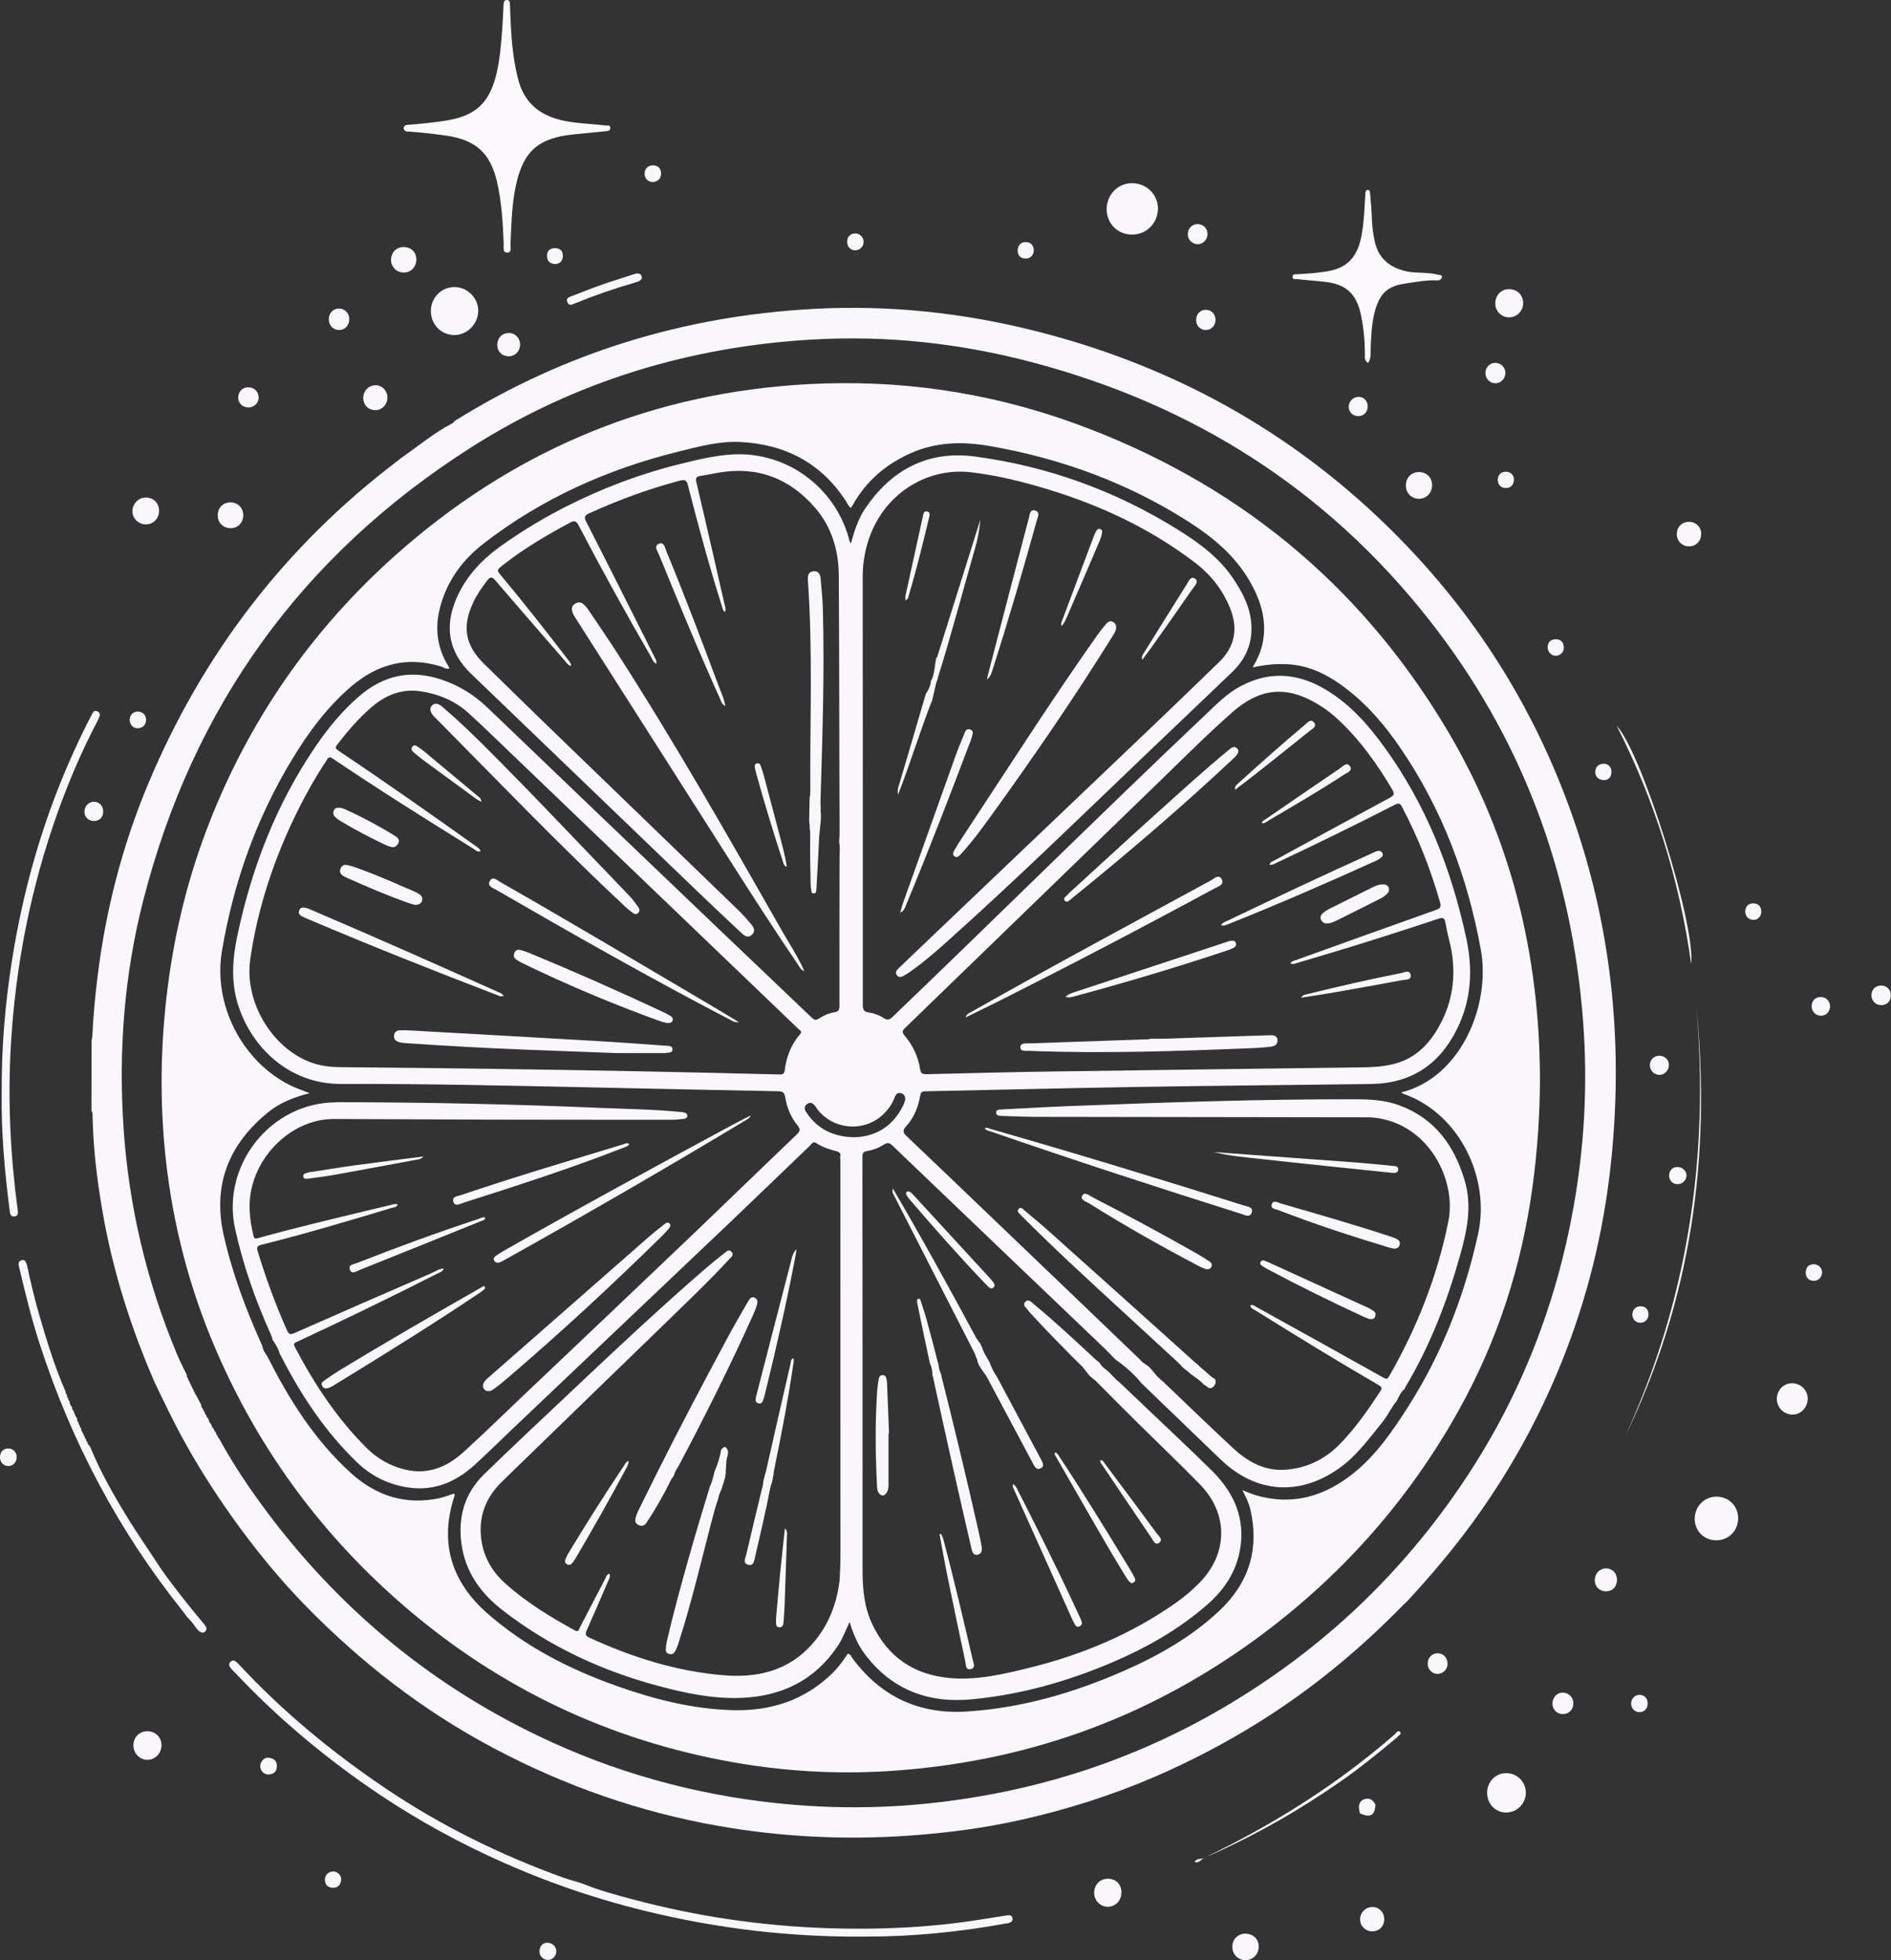 <svg width="137" height="142" viewBox="0 0 137 142" fill="none" xmlns="http://www.w3.org/2000/svg">
<rect x="0" y="0" width="137" height="142" fill="#333333" stroke="none"/>
<g clip-path="url(#clip0_163_420)">
<path d="M6.638 75.389C6.657 75.269 6.685 75.149 6.691 75.028C6.758 73.596 6.89 72.169 7.067 70.745C7.664 65.921 8.861 61.252 10.741 56.769C14.67 47.399 20.634 39.592 28.737 33.436C28.84 33.357 28.942 33.275 29.058 33.182C30.277 32.336 31.418 31.375 32.74 30.683C32.831 30.636 32.891 30.573 32.928 30.503C40.895 25.533 49.599 22.88 58.969 22.375C64.363 22.085 69.688 22.644 74.923 23.955C84.304 26.306 92.601 30.691 99.673 37.319C106.268 43.503 111.072 50.858 114.024 59.411C116.838 67.562 117.623 75.929 116.686 84.477C116.149 89.365 114.98 94.098 113.141 98.662C111.454 102.851 109.277 106.768 106.604 110.412C105.171 112.366 103.603 114.205 101.963 115.985C101.84 116.101 101.713 116.213 101.595 116.335C98.493 119.506 95.098 122.315 91.338 124.678C88.872 126.228 86.302 127.573 83.626 128.729C80.497 130.08 77.255 131.098 73.941 131.841C71.273 132.438 68.554 132.791 65.816 132.98C61.193 133.299 56.603 133.074 52.044 132.273C46.322 131.268 40.906 129.365 35.773 126.646C30.659 123.936 26.141 120.43 22.113 116.299C20.45 114.594 18.921 112.756 17.499 110.836C15.994 108.803 14.617 106.69 13.387 104.48C12.603 103.071 11.91 101.617 11.214 100.164C9.458 96.135 8.139 91.971 7.403 87.632C7.022 85.389 6.748 83.134 6.709 80.855C6.706 80.717 6.721 80.576 6.623 80.459C6.629 78.769 6.634 77.079 6.638 75.389ZM8.947 81.652C9.323 87.353 10.621 92.844 12.829 98.117C13.044 98.63 13.305 99.125 13.545 99.627C13.53 99.73 13.556 99.816 13.643 99.879L13.643 99.892C13.646 99.974 13.667 100.047 13.738 100.097C13.741 100.173 13.762 100.239 13.827 100.284C13.832 100.359 13.845 100.431 13.919 100.47C13.923 100.545 13.936 100.616 14.008 100.658C14.016 100.732 14.022 100.806 14.104 100.841C14.104 100.916 14.112 100.988 14.189 101.03C14.318 101.276 14.446 101.523 14.576 101.769C14.57 101.922 14.649 102.034 14.747 102.137C14.755 102.211 14.767 102.284 14.846 102.321C14.849 102.397 14.867 102.465 14.937 102.508C14.943 102.584 14.962 102.653 15.036 102.694C15.068 102.755 15.1 102.816 15.132 102.877L15.127 102.869C15.149 102.985 15.198 103.084 15.286 103.162C15.329 103.298 15.383 103.427 15.494 103.523C15.499 103.601 15.525 103.667 15.595 103.709L15.591 103.702C15.612 103.736 15.632 103.771 15.652 103.805L15.647 103.805C15.665 103.881 15.681 103.959 15.761 103.999C15.773 104.082 15.801 104.155 15.873 104.207C16.904 106.105 18.11 107.891 19.405 109.613C23.893 115.581 29.351 120.457 35.865 124.123C41.252 127.155 46.992 129.188 53.097 130.196C57.874 130.984 62.67 131.143 67.479 130.622C74.993 129.811 82.05 127.559 88.581 123.736C95.766 119.53 101.666 113.946 106.253 106.997C110.2 101.019 112.745 94.479 114.003 87.431C114.79 83.02 115.03 78.576 114.702 74.116C113.907 63.272 110.279 53.476 103.546 44.913C96.087 35.425 86.401 29.306 74.757 26.238C69.576 24.873 64.301 24.291 58.953 24.592C50.013 25.094 41.663 27.612 34.104 32.428C21.872 40.222 13.953 51.209 10.368 65.27C8.998 70.642 8.582 76.122 8.947 81.653L8.947 81.652Z" fill="#F9F7FB"/>
<path d="M0.122 79.276C0.084 81.977 0.333 84.83 0.698 87.677C0.726 87.892 0.748 88.156 1.044 88.122C1.338 88.089 1.309 87.841 1.278 87.616C0.753 83.71 0.56 79.791 0.78 75.853C1.107 69.973 2.233 64.255 4.229 58.713C5.028 56.496 5.96 54.334 7.055 52.245C7.111 52.137 7.156 52.021 7.203 51.907C7.275 51.731 7.206 51.602 7.047 51.528C6.893 51.455 6.775 51.53 6.702 51.666C6.557 51.937 6.417 52.212 6.279 52.486C3.566 57.894 1.808 63.603 0.868 69.574C0.371 72.733 0.095 75.906 0.123 79.276L0.122 79.276Z" fill="#F9F7FB"/>
<path d="M14.369 118.123C14.536 118.244 14.713 118.376 14.89 118.156C15.04 117.968 14.912 117.807 14.792 117.664C13.675 116.331 12.59 114.973 11.592 113.548C11.54 113.473 11.494 113.393 11.445 113.315C10.707 112.191 9.94 111.086 9.236 109.942C8.229 108.303 7.279 106.63 6.546 104.844C6.519 104.776 6.462 104.719 6.419 104.658C6.335 104.609 6.326 104.53 6.33 104.445L6.333 104.456C6.237 104.421 6.24 104.338 6.236 104.259L6.242 104.27C6.154 104.233 6.152 104.153 6.148 104.074L6.152 104.081C6.073 104.04 6.059 103.968 6.056 103.888L6.06 103.896C5.95 103.758 5.877 103.603 5.857 103.426L5.867 103.444C5.779 103.401 5.781 103.319 5.775 103.239L5.781 103.249C5.697 103.209 5.689 103.132 5.688 103.052L5.692 103.061C5.61 102.975 5.562 102.877 5.593 102.755C5.449 102.598 5.399 102.393 5.319 102.203C5.237 102.136 5.214 102.045 5.222 101.943L5.224 101.949C5.103 101.817 5.042 101.659 5.028 101.481C5.028 101.481 5.037 101.492 5.036 101.492C4.941 101.455 4.949 101.37 4.941 101.293L4.947 101.304C4.852 101.23 4.842 101.125 4.845 101.016L4.849 101.032C4.746 100.984 4.761 100.886 4.747 100.801C3.992 99.083 3.439 97.295 2.914 95.498C2.552 94.257 2.24 93.004 1.976 91.739C1.949 91.606 1.901 91.468 1.823 91.36C1.741 91.248 1.594 91.264 1.485 91.328C1.299 91.436 1.343 91.614 1.383 91.782C1.823 93.654 2.278 95.521 2.872 97.352C5.17 104.441 8.596 110.924 13.263 116.744C13.33 116.827 13.385 116.919 13.445 117.006C13.47 117.013 13.482 117.03 13.482 117.056C13.745 117.331 14.007 117.608 14.207 117.933C14.207 117.933 14.231 117.958 14.23 117.958C14.249 117.981 14.268 118.004 14.287 118.026C14.309 118.032 14.32 118.046 14.319 118.069L14.36 118.08L14.37 118.12L14.369 118.123Z" fill="#F9F7FB"/>
<path d="M80.175 15.154C80.178 16.201 80.976 16.998 82.017 16.996C83.062 16.994 83.883 16.169 83.891 15.113C83.897 14.081 83.051 13.261 81.989 13.27C80.978 13.28 80.173 14.116 80.176 15.153L80.175 15.154Z" fill="#F9F7FB"/>
<path d="M31.215 22.561C31.224 23.517 31.972 24.269 32.914 24.272C33.861 24.275 34.668 23.438 34.648 22.475C34.629 21.556 33.833 20.787 32.907 20.794C31.96 20.802 31.204 21.59 31.214 22.561L31.215 22.561Z" fill="#F9F7FB"/>
<path d="M117.739 104.057C122.504 94.223 123.974 83.838 122.908 73.027C123.836 83.815 122.27 94.184 117.739 104.057Z" fill="#F9F7FB"/>
<path d="M122.779 110.011C122.772 110.887 123.433 111.567 124.306 111.583C125.214 111.599 125.922 110.906 125.926 109.998C125.929 109.103 125.254 108.426 124.353 108.42C123.489 108.415 122.787 109.126 122.779 110.011Z" fill="#F9F7FB"/>
<path d="M109.113 131.3C109.906 131.306 110.547 130.662 110.544 129.862C110.541 129.08 109.923 128.461 109.134 128.45C108.364 128.439 107.738 129.076 107.74 129.868C107.742 130.681 108.331 131.296 109.113 131.301L109.113 131.3Z" fill="#F9F7FB"/>
<path d="M117.117 52.562C119.903 58.012 121.678 63.777 122.523 69.834C122.853 67.045 118.973 54.548 117.117 52.562Z" fill="#F9F7FB"/>
<path d="M130.965 101.318C130.965 100.715 130.465 100.215 129.85 100.203C129.225 100.191 128.723 100.708 128.73 101.356C128.738 101.97 129.233 102.468 129.845 102.478C130.462 102.489 130.963 101.968 130.964 101.318L130.965 101.318Z" fill="#F9F7FB"/>
<path d="M46.003 19.838C45.622 19.961 45.127 20.13 44.627 20.283C43.553 20.614 42.508 21.024 41.465 21.436C41.268 21.513 40.961 21.574 41.107 21.902C41.232 22.184 41.459 22.058 41.661 21.975C43.086 21.393 44.537 20.889 46.017 20.467C46.12 20.438 46.226 20.404 46.318 20.354C46.449 20.282 46.537 20.169 46.485 20.011C46.428 19.842 46.303 19.772 46.002 19.838L46.003 19.838Z" fill="#F9F7FB"/>
<path d="M9.665 126.446C9.669 127.019 10.116 127.479 10.674 127.486C11.243 127.494 11.701 127.016 11.7 126.415C11.7 125.849 11.247 125.412 10.665 125.415C10.089 125.418 9.659 125.861 9.665 126.446Z" fill="#F9F7FB"/>
<path d="M108.331 22.042C108.357 22.59 108.822 23.011 109.377 22.989C109.935 22.967 110.376 22.475 110.35 21.908C110.324 21.328 109.869 20.926 109.272 20.951C108.706 20.975 108.302 21.443 108.331 22.042Z" fill="#F9F7FB"/>
<path d="M11.524 36.986C11.517 36.435 11.107 36.036 10.555 36.042C10.014 36.048 9.58 36.51 9.595 37.065C9.61 37.585 10.067 38.005 10.602 37.987C11.136 37.969 11.532 37.541 11.524 36.986Z" fill="#F9F7FB"/>
<path d="M90.239 140.08C89.682 140.076 89.279 140.483 89.282 141.044C89.286 141.594 89.706 142.006 90.257 142C90.768 141.995 91.18 141.575 91.194 141.044C91.209 140.494 90.802 140.084 90.238 140.08L90.239 140.08Z" fill="#F9F7FB"/>
<path d="M101.853 35.178C101.858 35.733 102.266 36.138 102.814 36.134C103.348 36.129 103.751 35.706 103.753 35.148C103.755 34.594 103.346 34.191 102.789 34.198C102.243 34.205 101.848 34.618 101.853 35.178Z" fill="#F9F7FB"/>
<path d="M15.772 37.343C15.774 37.871 16.179 38.266 16.714 38.264C17.242 38.261 17.631 37.854 17.624 37.314C17.616 36.776 17.224 36.394 16.683 36.395C16.157 36.396 15.77 36.8 15.773 37.342L15.772 37.343Z" fill="#F9F7FB"/>
<path d="M28.329 18.805C28.319 19.328 28.726 19.742 29.25 19.745C29.769 19.747 30.159 19.341 30.164 18.798C30.169 18.283 29.798 17.91 29.27 17.897C28.737 17.884 28.34 18.268 28.329 18.806L28.329 18.805Z" fill="#F9F7FB"/>
<path d="M99.446 139.91C99.942 139.9 100.29 139.531 100.287 139.016C100.285 138.527 99.897 138.14 99.416 138.146C98.919 138.153 98.521 138.573 98.538 139.073C98.555 139.557 98.949 139.92 99.446 139.91Z" fill="#F9F7FB"/>
<path d="M121.482 38.687C121.482 39.203 121.869 39.584 122.388 39.579C122.876 39.573 123.239 39.197 123.248 38.688C123.257 38.178 122.866 37.796 122.343 37.803C121.844 37.81 121.484 38.18 121.483 38.687L121.482 38.687Z" fill="#F9F7FB"/>
<path d="M36.028 24.988C36.029 25.478 36.379 25.817 36.877 25.81C37.324 25.803 37.675 25.439 37.68 24.975C37.684 24.485 37.323 24.115 36.849 24.125C36.363 24.135 36.027 24.488 36.028 24.987L36.028 24.988Z" fill="#F9F7FB"/>
<path d="M113.987 123.378C113.978 122.946 113.645 122.617 113.22 122.618C112.783 122.618 112.458 122.979 112.475 123.445C112.489 123.877 112.825 124.186 113.263 124.171C113.692 124.156 113.997 123.822 113.987 123.379L113.987 123.378Z" fill="#F9F7FB"/>
<path d="M23.82 23.145C23.823 23.581 24.15 23.912 24.577 23.907C25 23.903 25.305 23.568 25.303 23.114C25.3 22.674 24.972 22.345 24.545 22.354C24.121 22.363 23.816 22.695 23.819 23.146L23.82 23.145Z" fill="#F9F7FB"/>
<path d="M107.616 27.032C107.616 27.436 107.949 27.769 108.348 27.765C108.747 27.76 109.063 27.427 109.062 27.013C109.06 26.608 108.735 26.286 108.327 26.286C107.926 26.286 107.615 26.612 107.615 27.032L107.616 27.032Z" fill="#F9F7FB"/>
<path d="M86.053 16.969C86.051 17.366 86.392 17.701 86.791 17.693C87.156 17.687 87.477 17.353 87.484 16.969C87.493 16.56 87.176 16.235 86.769 16.233C86.366 16.231 86.054 16.552 86.052 16.969L86.053 16.969Z" fill="#F9F7FB"/>
<path d="M86.657 23.171C86.648 23.585 86.961 23.913 87.362 23.909C87.75 23.905 88.046 23.605 88.061 23.204C88.076 22.773 87.791 22.458 87.377 22.446C86.97 22.434 86.665 22.74 86.657 23.171Z" fill="#F9F7FB"/>
<path d="M136.3 71.394C135.892 71.386 135.6 71.663 135.583 72.076C135.565 72.488 135.883 72.817 136.299 72.817C136.69 72.817 136.966 72.549 136.983 72.154C137.003 71.714 136.724 71.403 136.3 71.394Z" fill="#F9F7FB"/>
<path d="M98.409 28.751C98.002 28.765 97.688 29.111 97.715 29.518C97.739 29.89 98.046 30.158 98.433 30.146C98.828 30.134 99.103 29.826 99.089 29.413C99.076 29.026 98.781 28.738 98.409 28.751Z" fill="#F9F7FB"/>
<path d="M6.785 59.474C7.2 59.483 7.474 59.212 7.476 58.788C7.477 58.391 7.219 58.102 6.844 58.082C6.443 58.062 6.118 58.385 6.118 58.803C6.118 59.181 6.401 59.465 6.785 59.474Z" fill="#F9F7FB"/>
<path d="M120.201 76.48C119.8 76.489 119.517 76.791 119.531 77.194C119.545 77.582 119.868 77.881 120.257 77.867C120.623 77.853 120.929 77.499 120.908 77.112C120.889 76.743 120.585 76.47 120.201 76.479L120.201 76.48Z" fill="#F9F7FB"/>
<path d="M131.253 72.895C131.251 73.274 131.543 73.575 131.917 73.582C132.294 73.588 132.582 73.295 132.583 72.903C132.583 72.515 132.303 72.231 131.917 72.23C131.515 72.228 131.255 72.489 131.253 72.895Z" fill="#F9F7FB"/>
<path d="M121.55 85.784C121.904 85.779 122.199 85.476 122.184 85.132C122.169 84.789 121.866 84.53 121.493 84.543C121.15 84.555 120.916 84.82 120.926 85.187C120.935 85.534 121.202 85.789 121.55 85.784Z" fill="#F9F7FB"/>
<path d="M-0 105.57C0.004 105.931 0.252 106.195 0.596 106.202C0.948 106.21 1.221 105.914 1.209 105.537C1.197 105.183 0.93 104.924 0.582 104.931C0.232 104.936 -0.006 105.197 -0.001 105.571L-0 105.57Z" fill="#F9F7FB"/>
<path d="M118.78 122.777C118.426 122.78 118.16 123.071 118.173 123.441C118.186 123.784 118.464 124.045 118.803 124.032C119.143 124.019 119.379 123.754 119.375 123.39C119.371 123.034 119.12 122.775 118.779 122.777L118.78 122.777Z" fill="#F9F7FB"/>
<path d="M61.948 18.134C62.284 18.143 62.568 17.866 62.569 17.528C62.57 17.193 62.286 16.893 61.958 16.91C61.6 16.929 61.393 17.124 61.376 17.492C61.359 17.854 61.602 18.124 61.947 18.134L61.948 18.134Z" fill="#F9F7FB"/>
<path d="M99.648 130.73C99.466 130.375 99.198 130.196 98.799 130.356C98.46 130.491 98.373 130.851 98.53 131.363C99.276 131.705 99.621 131.51 99.648 130.729L99.648 130.73Z" fill="#F9F7FB"/>
<path d="M9.397 52.148C9.396 52.501 9.667 52.783 10.01 52.756C10.373 52.728 10.562 52.503 10.584 52.15C10.605 51.814 10.314 51.538 9.966 51.546C9.634 51.553 9.398 51.803 9.397 52.148Z" fill="#F9F7FB"/>
<path d="M126.439 66.02C126.45 66.385 126.643 66.598 126.999 66.637C127.334 66.674 127.61 66.383 127.601 66.027C127.593 65.653 127.384 65.451 127.025 65.444C126.656 65.438 126.465 65.655 126.439 66.02Z" fill="#F9F7FB"/>
<path d="M46.699 12.605C46.711 12.955 46.986 13.206 47.334 13.185C47.674 13.165 47.922 12.883 47.895 12.528C47.868 12.159 47.644 11.983 47.285 11.979C46.935 11.976 46.687 12.249 46.699 12.605Z" fill="#F9F7FB"/>
<path d="M116.266 56.515C116.555 56.486 116.74 56.278 116.749 55.921C116.758 55.559 116.495 55.301 116.141 55.328C115.781 55.356 115.587 55.569 115.575 55.926C115.564 56.276 115.836 56.528 116.266 56.515Z" fill="#F9F7FB"/>
<path d="M130.82 92.177C130.829 92.555 131.017 92.761 131.384 92.785C131.723 92.806 131.999 92.53 132.005 92.181C132.01 91.846 131.727 91.571 131.377 91.584C130.994 91.598 130.843 91.835 130.82 92.177L130.82 92.177Z" fill="#F9F7FB"/>
<path d="M112.733 46.307C112.371 46.315 112.15 46.477 112.128 46.852C112.107 47.201 112.359 47.49 112.692 47.506C113.019 47.523 113.316 47.238 113.297 46.896C113.278 46.55 113.109 46.322 112.733 46.307Z" fill="#F9F7FB"/>
<path d="M108.508 34.758C108.529 35.149 108.753 35.35 109.098 35.352C109.457 35.356 109.662 35.124 109.684 34.767C109.707 34.422 109.423 34.156 109.07 34.172C108.692 34.191 108.536 34.424 108.507 34.757L108.508 34.758Z" fill="#F9F7FB"/>
<path d="M73.731 18.266C73.785 18.564 73.997 18.745 74.357 18.729C74.693 18.714 74.935 18.411 74.89 18.058C74.843 17.696 74.618 17.521 74.258 17.539C73.913 17.555 73.689 17.846 73.731 18.266Z" fill="#F9F7FB"/>
<path d="M118.26 95.253C118.29 95.587 118.474 95.801 118.834 95.823C119.164 95.843 119.444 95.555 119.431 95.208C119.417 94.853 119.234 94.64 118.862 94.63C118.511 94.62 118.258 94.878 118.26 95.253Z" fill="#F9F7FB"/>
<path d="M23.536 136.161C23.549 136.53 23.737 136.739 24.102 136.755C24.475 136.773 24.671 136.547 24.716 136.203C24.758 135.877 24.452 135.55 24.126 135.574C23.779 135.601 23.568 135.799 23.536 136.161Z" fill="#F9F7FB"/>
<path d="M40.226 19.128C40.575 19.106 40.773 18.906 40.779 18.543C40.786 18.165 40.572 17.979 40.204 17.979C39.833 17.979 39.627 18.171 39.631 18.547C39.636 18.916 39.84 19.107 40.227 19.128L40.226 19.128Z" fill="#F9F7FB"/>
<path d="M62.796 140.291C66.181 140.293 69.533 139.948 72.862 139.346C72.922 139.335 72.987 139.339 73.045 139.322C73.232 139.264 73.408 139.178 73.352 138.94C73.3 138.721 73.119 138.729 72.942 138.756C72.243 138.866 71.543 138.978 70.843 139.087C67.236 139.649 63.605 139.805 59.962 139.682C55.159 139.52 50.432 138.825 45.79 137.58C44.641 137.272 43.492 136.969 42.379 136.523C41.868 136.318 41.3 136.2 40.771 136.008C36.252 134.37 31.964 132.268 27.972 129.581C24.095 126.971 20.507 124.015 17.319 120.585C17.277 120.54 17.236 120.494 17.19 120.453C17.047 120.327 16.898 120.202 16.709 120.375C16.5 120.566 16.625 120.737 16.76 120.895C16.86 121.013 16.974 121.117 17.08 121.229C19.967 124.289 23.159 126.993 26.609 129.395C29.325 131.286 32.184 132.928 35.177 134.339C38.894 136.091 42.749 137.457 46.741 138.432C51.924 139.699 57.181 140.332 62.517 140.292C62.61 140.292 62.703 140.292 62.795 140.292L62.796 140.291Z" fill="#F9F7FB"/>
<path d="M87.161 134.627C89.067 133.8 90.921 132.869 92.726 131.839C94.17 131.014 95.57 130.119 96.942 129.177C98.396 128.181 99.76 127.07 101.114 125.944C101.149 125.914 101.191 125.888 101.216 125.851C101.303 125.724 101.583 125.634 101.433 125.465C101.28 125.292 101.152 125.546 101.044 125.641C97.122 129.061 92.781 131.843 88.128 134.15C87.808 134.308 87.492 134.471 87.174 134.632L87.162 134.625L87.161 134.627Z" fill="#F9F7FB"/>
<path d="M79.269 137.115C79.265 137.666 79.701 138.121 80.242 138.132C80.801 138.142 81.24 137.69 81.246 137.098C81.252 136.516 80.858 136.11 80.281 136.1C79.708 136.09 79.272 136.527 79.269 137.115Z" fill="#F9F7FB"/>
<path d="M39.704 141.984C40.032 141.982 40.306 141.693 40.303 141.352C40.299 141.002 40.015 140.738 39.639 140.736C39.318 140.733 39.078 141.009 39.084 141.376C39.09 141.714 39.368 141.987 39.704 141.984Z" fill="#F9F7FB"/>
<path d="M18.854 127.957C18.862 128.3 19.14 128.574 19.483 128.544C19.844 128.512 20.06 128.337 20.058 127.931C20.055 127.51 19.788 127.373 19.451 127.333C19.136 127.296 18.847 127.622 18.854 127.957Z" fill="#F9F7FB"/>
<path d="M87.173 134.634C86.979 134.731 86.853 135.009 86.535 134.87C86.709 134.639 86.952 134.677 87.16 134.626C87.161 134.626 87.173 134.634 87.173 134.634Z" fill="#F9F7FB"/>
<path d="M24.362 79.847C30.748 79.847 37.133 79.989 43.514 80.259C45.44 80.341 47.369 80.36 49.289 80.555C49.365 80.562 49.444 80.56 49.518 80.58C49.654 80.615 49.8 80.66 49.794 80.837C49.788 80.988 49.663 81.04 49.537 81.053C49.246 81.081 48.954 81.118 48.663 81.118C44.282 81.118 39.901 81.118 35.52 81.108C31.741 81.099 27.961 81.07 24.183 81.062C21.528 81.055 19 83.141 18.275 85.889C17.95 87.121 18.069 88.33 18.373 89.542C18.431 89.775 18.546 89.732 18.712 89.686C21.264 88.975 23.843 88.367 26.417 87.743C27.06 87.586 27.706 87.437 28.35 87.282C28.499 87.246 28.644 87.188 28.807 87.25C28.753 87.466 28.551 87.455 28.404 87.498C25.265 88.439 22.124 89.381 18.943 90.174C18.599 90.26 18.589 90.383 18.677 90.669C19.271 92.613 19.962 94.52 20.796 96.376C20.931 96.677 21.044 96.697 21.335 96.568C24.631 95.114 27.932 93.673 31.237 92.24C31.522 92.115 31.788 91.92 32.141 91.888C32.07 92.137 31.869 92.167 31.715 92.246C28.368 93.953 24.985 95.585 21.581 97.175C21.406 97.257 21.205 97.281 21.363 97.582C22.762 100.242 24.395 102.732 26.533 104.867C27.337 105.67 28.286 106.216 29.395 106.471C31.038 106.847 32.411 106.258 33.591 105.182C35.153 103.759 36.664 102.282 38.196 100.827C42.021 97.195 45.852 93.568 49.667 89.925C52.356 87.358 55.021 84.767 57.709 82.2C57.978 81.943 58 81.79 57.761 81.501C57.284 80.92 57.012 80.228 56.886 79.489C56.835 79.182 56.738 79.06 56.395 79.053C51.784 78.969 47.174 78.864 42.565 78.767C36.614 78.642 30.662 78.502 24.711 78.524C20.91 78.538 18.221 75.837 17.26 72.835C16.724 71.159 16.836 69.495 17.189 67.815C18.231 62.853 20.032 58.205 22.91 54.005C23.801 52.704 24.803 51.49 26 50.456C27.77 48.925 29.742 48.469 32.015 49.242C33.29 49.676 34.362 50.344 35.323 51.267C40.853 56.575 46.395 61.872 51.935 67.168C54.216 69.348 56.508 71.516 58.786 73.7C58.971 73.878 59.096 73.939 59.328 73.787C59.677 73.559 60.062 73.393 60.478 73.325C60.742 73.282 60.816 73.151 60.816 72.885C60.81 69.307 60.815 65.728 60.824 62.149C60.824 62.127 60.824 62.106 60.823 62.087C60.835 61.958 60.834 61.829 60.827 61.701C60.834 61.67 60.839 61.637 60.841 61.602C60.85 61.381 60.821 61.163 60.795 60.944C60.801 60.796 60.822 60.65 60.825 60.5C60.825 60.462 60.822 60.427 60.816 60.394C60.826 60.33 60.826 60.26 60.826 60.185C60.819 58.766 60.816 57.347 60.812 55.928C60.799 51.177 60.8 46.426 60.769 41.675C60.757 39.868 60.254 38.183 59.066 36.801C57.247 34.682 54.933 33.766 52.134 34.228C51.679 34.303 51.227 34.405 50.77 34.473C50.472 34.517 50.368 34.59 50.451 34.942C51.154 37.905 51.83 40.874 52.506 43.843C52.539 43.984 52.611 44.133 52.534 44.324C52.364 44.253 52.358 44.098 52.317 43.968C51.399 41.065 50.596 38.128 49.847 35.177C49.746 34.78 49.625 34.719 49.238 34.822C46.985 35.423 44.805 36.218 42.686 37.187C42.386 37.324 42.282 37.426 42.465 37.782C44.136 41.055 45.782 44.34 47.434 47.624C47.5 47.754 47.592 47.884 47.545 48.08C47.318 47.977 47.271 47.768 47.177 47.606C45.359 44.461 43.604 41.28 41.919 38.061C41.738 37.714 41.601 37.698 41.268 37.877C39.583 38.784 37.938 39.75 36.433 40.938C35.963 41.309 35.982 41.31 36.357 41.76C38.025 43.761 39.633 45.81 41.218 47.877C41.289 47.969 41.377 48.064 41.368 48.245C41.143 48.189 41.045 48.009 40.927 47.872C39.248 45.94 37.567 44.01 35.903 42.064C35.66 41.779 35.519 41.759 35.292 42.057C34.908 42.56 34.549 43.077 34.279 43.653C33.468 45.38 33.695 46.738 35.046 48.066C36.785 49.774 38.529 51.476 40.281 53.17C44.682 57.427 49.09 61.676 53.49 65.934C53.822 66.255 54.129 66.602 54.425 66.957C54.622 67.192 54.753 67.471 54.459 67.731C54.173 67.983 53.926 67.782 53.727 67.598C52.668 66.612 51.615 65.619 50.572 64.617C45.088 59.349 39.605 54.081 34.127 48.808C32.52 47.261 32.175 45.428 33.062 43.366C33.767 41.725 34.949 40.498 36.385 39.484C37.859 38.444 39.401 37.513 41.01 36.697C43.637 35.366 46.374 34.329 49.235 33.622C50.517 33.305 51.806 32.987 53.122 32.919C56.968 32.72 60.435 35.248 61.485 38.949C61.522 39.08 61.525 39.223 61.648 39.356C61.894 38.47 62.167 37.606 62.671 36.856C64.584 34.006 67.247 32.611 70.679 33.076C75.927 33.786 80.818 35.557 85.32 38.361C86.885 39.335 88.366 40.414 89.395 41.991C89.933 42.815 90.41 43.665 90.587 44.657C90.869 46.244 90.415 47.583 89.266 48.688C87.231 50.642 85.181 52.583 83.14 54.534C78.347 59.118 73.598 63.747 68.656 68.173C67.817 68.924 66.967 69.661 66.05 70.317C65.887 70.433 65.722 70.548 65.549 70.647C65.375 70.747 65.173 70.863 65.002 70.677C64.801 70.458 64.97 70.269 65.126 70.12C66.439 68.861 67.759 67.608 69.078 66.352C73.901 61.756 78.727 57.161 83.548 52.562C85.144 51.039 86.728 49.506 88.314 47.972C89.462 46.861 89.713 45.551 89.127 44.081C88.589 42.732 87.714 41.624 86.565 40.749C83.125 38.129 79.256 36.386 75.115 35.212C73.542 34.765 71.951 34.394 70.326 34.211C67.008 33.837 63.923 35.916 62.899 39.197C62.636 40.039 62.5 40.905 62.501 41.791C62.507 52.142 62.516 62.493 62.51 72.844C62.51 73.189 62.638 73.294 62.935 73.342C63.317 73.404 63.687 73.533 64.009 73.744C64.278 73.921 64.432 73.891 64.667 73.665C72.251 66.397 79.705 58.996 87.335 51.776C88.127 51.027 88.884 50.239 89.872 49.713C91.886 48.641 93.86 48.731 95.818 49.827C97.678 50.867 99.058 52.419 100.288 54.114C103.31 58.28 105.148 62.95 106.228 67.962C106.72 70.249 106.602 72.422 105.566 74.529C104.292 77.121 102.23 78.49 99.323 78.528C93.694 78.602 88.065 78.648 82.437 78.74C77.302 78.824 72.168 78.954 67.033 79.056C66.779 79.061 66.707 79.139 66.664 79.389C66.524 80.207 66.211 80.972 65.653 81.586C65.344 81.927 65.442 82.076 65.718 82.338C67.822 84.332 69.913 86.342 72.007 88.347C75.542 91.731 79.079 95.114 82.606 98.505C82.76 98.71 82.958 98.797 83.164 98.956C83.421 99.155 83.611 99.467 83.837 99.702C84.006 99.879 84.186 100.033 84.372 100.177C84.373 100.237 84.46 100.274 84.505 100.318C86.111 101.852 87.705 103.398 89.334 104.907C90.378 105.875 91.592 106.562 93.065 106.474C94.609 106.38 95.955 105.748 97.046 104.637C98.184 103.476 99.109 102.147 99.997 100.792C100.127 100.592 100.146 100.492 99.891 100.344C96.88 98.598 93.916 96.774 90.962 94.933C90.817 94.843 90.617 94.794 90.582 94.576C90.761 94.485 90.889 94.606 91.016 94.676C94.085 96.376 97.152 98.079 100.214 99.791C100.413 99.902 100.506 99.936 100.639 99.703C102.663 96.178 104.139 92.435 104.937 88.454C105.519 85.552 103.581 81.433 99.582 80.966C99.399 80.944 99.213 80.942 99.029 80.942C91.038 80.93 83.048 80.922 75.057 80.907C74.24 80.906 73.423 80.868 72.606 80.839C72.428 80.832 72.175 80.84 72.168 80.611C72.161 80.371 72.415 80.379 72.595 80.37C74.243 80.285 75.891 80.189 77.539 80.125C84.46 79.858 91.381 79.615 98.308 79.635C99.346 79.637 100.371 79.707 101.356 80.066C103.937 81.008 105.353 82.966 106.112 85.508C106.664 87.355 106.287 89.129 105.789 90.913C104.858 94.247 103.622 97.453 101.848 100.436C101.808 100.503 101.773 100.566 101.759 100.635C101.739 100.648 101.72 100.661 101.702 100.676C101.491 100.845 101.385 101.117 101.257 101.345C101.235 101.383 101.222 101.423 101.212 101.463C100.806 101.925 100.562 102.515 100.175 102.993C99.204 104.191 98.305 105.45 97.029 106.359C94.16 108.402 90.993 108.179 88.453 105.746C86.526 103.9 84.609 102.045 82.688 100.194C82.673 100.179 82.658 100.164 82.643 100.148C82.326 99.734 81.918 99.36 81.522 99.024C81.29 98.826 81.024 98.643 80.771 98.453C80.523 98.188 80.282 97.929 80.027 97.685C74.9 92.782 69.766 87.885 64.644 82.977C64.432 82.773 64.287 82.763 64.054 82.909C63.673 83.147 63.254 83.315 62.81 83.385C62.532 83.43 62.48 83.56 62.481 83.817C62.49 93.797 62.49 103.778 62.491 113.759C62.491 115.078 62.604 116.38 63.164 117.597C64.282 120.027 66.209 121.338 68.849 121.564C70.796 121.73 72.687 121.285 74.558 120.823C78.372 119.882 81.954 118.393 85.181 116.117C85.8 115.681 86.379 115.197 86.908 114.654C88.984 112.523 89.006 109.642 86.92 107.517C85.451 106.02 83.934 104.57 82.442 103.095C81.412 102.075 80.388 101.048 79.368 100.019C79.313 99.962 79.255 99.919 79.195 99.885C79.166 99.852 79.132 99.822 79.091 99.794C78.925 99.686 78.786 99.478 78.668 99.32C78.507 99.106 78.369 98.94 78.171 98.773C78.095 98.665 77.985 98.588 77.897 98.499C76.824 97.413 75.745 96.332 74.721 95.199C74.639 95.107 74.547 95.021 74.48 94.918C74.355 94.73 74.034 94.546 74.295 94.302C74.534 94.078 74.746 94.348 74.925 94.497C76.445 95.758 77.89 97.103 79.335 98.448C79.424 98.531 79.513 98.605 79.602 98.67C79.629 98.698 79.658 98.725 79.687 98.752C79.697 98.774 79.708 98.795 79.721 98.817C79.841 99.006 79.987 99.109 80.159 99.244C80.334 99.381 80.481 99.54 80.632 99.702C80.8 99.883 80.978 100.049 81.168 100.201C81.856 100.856 82.492 101.459 83.126 102.065C84.688 103.555 86.271 105.025 87.804 106.545C89.23 107.957 90.097 109.637 89.91 111.714C89.742 113.578 88.838 115.053 87.443 116.264C84.99 118.395 82.154 119.855 79.145 121.005C76.328 122.081 73.416 122.816 70.412 123.102C67.263 123.402 64.609 122.422 62.659 119.833C62.144 119.15 61.813 118.37 61.559 117.498C61.261 118.104 61.055 118.697 60.707 119.22C59.033 121.73 56.629 122.89 53.674 123C51.621 123.076 49.63 122.652 47.663 122.125C43.575 121.028 39.803 119.272 36.441 116.673C34.831 115.428 33.708 113.889 33.43 111.824C33.17 109.886 33.668 108.168 35.074 106.798C37.138 104.783 39.251 102.82 41.346 100.838C44.551 97.807 47.769 94.791 51.105 91.903C51.559 91.509 52.029 91.133 52.503 90.764C52.634 90.662 52.791 90.479 52.984 90.672C53.2 90.89 52.995 91.043 52.87 91.18C51.721 92.429 50.507 93.614 49.289 94.796C44.985 98.977 40.671 103.146 36.371 107.33C35.265 108.406 34.7 109.723 34.842 111.287C34.965 112.655 35.584 113.785 36.595 114.697C38.115 116.068 39.851 117.121 41.635 118.105C41.92 118.262 41.932 118.049 42.011 117.899C42.621 116.724 43.227 115.548 43.842 114.375C43.915 114.235 43.947 114.045 44.157 114.004C44.244 114.222 44.119 114.395 44.043 114.571C43.539 115.746 43.037 116.921 42.514 118.086C42.389 118.365 42.391 118.494 42.702 118.638C45.787 120.057 48.99 121.068 52.383 121.356C54.856 121.568 57.118 121.053 58.846 119.095C60.015 117.77 60.627 116.2 60.831 114.458C60.851 113.921 60.888 113.382 60.888 112.844C60.888 103.245 60.885 93.647 60.882 84.047C60.882 83.971 60.869 83.894 60.862 83.819C60.961 83.552 60.8 83.448 60.586 83.394C60.076 83.264 59.58 83.102 59.139 82.809C58.902 82.651 58.805 82.874 58.687 82.986C56.781 84.81 54.888 86.647 52.977 88.465C47.679 93.503 42.374 98.534 37.072 103.569C36.166 104.429 35.282 105.314 34.355 106.15C33.039 107.335 31.507 108.005 29.708 107.775C28.237 107.588 26.934 106.969 25.861 105.932C23.574 103.724 21.837 101.118 20.396 98.303C20.353 98.22 20.312 98.143 20.269 98.079C20.177 97.708 19.947 97.36 19.736 97.033C19.724 96.912 19.668 96.772 19.596 96.612C18.495 94.169 17.613 91.648 17.034 89.025C16.013 84.408 19.621 79.856 24.362 79.856L24.362 79.847ZM66.653 77.418C66.707 77.768 66.821 77.827 67.142 77.818C70.179 77.742 73.216 77.666 76.253 77.621C83.748 77.512 91.242 77.419 98.736 77.322C99.447 77.313 100.152 77.267 100.849 77.109C102.365 76.767 103.404 75.819 104.167 74.512C105.357 72.472 105.567 70.311 104.977 68.047C104.872 67.645 104.792 67.237 104.715 66.829C104.66 66.535 104.576 66.435 104.235 66.548C101.445 67.473 98.646 68.372 95.829 69.208C95.209 69.391 94.59 69.576 93.971 69.76C93.816 69.807 93.663 69.88 93.488 69.789C93.586 69.608 93.767 69.596 93.919 69.541C97.293 68.328 100.667 67.112 104.047 65.914C104.349 65.807 104.419 65.689 104.335 65.388C103.656 62.981 102.739 60.67 101.575 58.456C101.44 58.199 101.342 58.15 101.06 58.295C98.226 59.752 95.361 61.145 92.48 62.506C92.331 62.576 92.185 62.669 91.973 62.647C92.019 62.444 92.195 62.403 92.326 62.333C95.11 60.815 97.894 59.296 100.687 57.793C101.01 57.62 101.047 57.498 100.858 57.18C99.712 55.248 98.413 53.44 96.731 51.932C96.259 51.508 95.738 51.154 95.183 50.847C93.184 49.739 91.315 49.812 89.317 51.565C87.578 53.088 85.944 54.73 84.283 56.339C78.046 62.378 71.816 68.426 65.577 74.463C65.366 74.667 65.338 74.787 65.536 75.02C66.126 75.713 66.516 76.519 66.653 77.417L66.653 77.418ZM58.431 80.601C59.242 81.81 60.399 82.362 61.922 82.387C63.488 82.326 64.701 81.576 65.435 80.08C65.489 79.97 65.538 79.855 65.566 79.736C65.621 79.499 65.548 79.292 65.317 79.203C65.066 79.107 64.908 79.249 64.822 79.482C64.644 79.968 64.355 80.378 63.98 80.733C62.604 82.041 60.357 81.859 59.21 80.344C59.164 80.283 59.126 80.215 59.079 80.153C58.93 79.95 58.749 79.804 58.496 79.963C58.22 80.136 58.278 80.375 58.43 80.601L58.431 80.601ZM57.845 74.541C55.607 72.395 53.37 70.251 51.133 68.105C45.824 63.014 40.515 57.922 35.205 52.831C34.827 52.468 34.435 52.119 34.056 51.758C33.027 50.779 31.762 50.26 30.396 50.069C29.098 49.888 27.933 50.36 26.942 51.208C26 52.013 25.2 52.949 24.442 53.927C24.258 54.165 24.308 54.241 24.543 54.397C27.896 56.641 31.196 58.962 34.483 61.303C34.616 61.397 34.763 61.483 34.825 61.664C34.57 61.748 34.431 61.566 34.272 61.467C30.843 59.342 27.426 57.195 24.082 54.938C23.822 54.762 23.763 54.928 23.665 55.074C22.889 56.243 22.198 57.46 21.574 58.717C19.886 62.119 18.686 65.684 18.136 69.444C17.625 72.936 20.17 76.562 23.305 77.183C23.776 77.276 24.252 77.306 24.73 77.309C32.025 77.367 39.319 77.472 46.612 77.614C49.897 77.678 53.181 77.752 56.464 77.837C56.728 77.843 56.824 77.771 56.853 77.528C56.971 76.558 57.313 75.676 57.954 74.93C58.144 74.71 57.957 74.646 57.846 74.54L57.845 74.541Z" fill="#F9F7FB"/>
<path d="M12.154 71.477C12.68 67.381 13.668 63.402 15.178 59.559C18.263 51.703 23.03 45.027 29.43 39.54C37.783 32.378 47.465 28.445 58.464 27.834C65.115 27.465 71.596 28.397 77.859 30.67C89.432 34.872 98.463 42.208 104.789 52.792C109.473 60.63 111.565 69.181 111.566 78.277C111.557 80.823 111.379 83.358 111.04 85.884C110.264 91.656 108.508 97.105 105.668 102.191C101.942 108.862 96.956 114.423 90.765 118.897C82.879 124.596 74.058 127.695 64.359 128.302C60.572 128.539 56.804 128.317 53.069 127.654C44.159 126.073 36.255 122.325 29.39 116.441C23.375 111.285 18.778 105.061 15.637 97.771C13.722 93.325 12.519 88.696 12.002 83.89C11.556 79.749 11.624 75.609 12.155 71.476L12.154 71.477ZM16.217 89.53C16.841 92.269 17.824 94.887 18.978 97.443C18.988 97.466 19.001 97.489 19.012 97.512C19.034 97.77 19.2 98.032 19.368 98.252C20.943 101.388 22.802 104.335 25.423 106.712C27.242 108.36 29.403 109.065 31.872 108.523C32.215 108.447 32.544 108.308 32.878 108.199C33.001 108.3 32.914 108.406 32.885 108.497C31.827 111.835 32.754 114.639 35.317 116.885C38.046 119.276 41.234 120.91 44.639 122.122C47.364 123.092 50.152 123.804 53.056 123.888C55.8 123.968 58.26 123.194 60.271 121.243C60.492 121.029 60.695 120.794 60.887 120.553C61.078 120.313 61.243 120.054 61.425 119.796C61.62 119.834 61.675 120.012 61.768 120.138C63.82 122.916 66.609 124.201 70.016 123.988C73.99 123.74 77.773 122.643 81.41 121.047C83.92 119.946 86.289 118.602 88.306 116.72C90.467 114.705 91.258 112.242 90.584 109.34C90.475 108.871 90.262 108.443 90.004 107.951C90.363 108.088 90.661 108.224 90.972 108.316C93.647 109.103 96.009 108.385 98.096 106.693C99.729 105.369 100.913 103.638 102.034 101.88C102.159 101.683 102.281 101.485 102.401 101.286C102.426 101.258 102.447 101.225 102.461 101.19C104.681 97.522 106.174 93.549 107.091 89.363C107.974 85.329 105.726 80.654 101.683 79.242C101.627 79.223 101.581 79.178 101.519 79.139C105.875 78.044 108.013 72.773 107.283 68.79C106.322 63.541 104.497 58.652 101.487 54.229C100.362 52.577 99.082 51.061 97.477 49.845C95.292 48.191 93.457 47.773 90.751 48.346C91.115 47.74 91.378 47.133 91.498 46.474C91.782 44.903 91.333 43.49 90.565 42.145C89.477 40.243 87.851 38.9 86.034 37.746C81.644 34.96 76.867 33.216 71.753 32.32C69.74 31.967 67.799 32.002 65.918 32.858C64.141 33.665 62.726 34.879 61.773 36.601C61.736 36.666 61.689 36.723 61.641 36.792C61.457 36.66 61.389 36.464 61.283 36.3C59.482 33.518 56.853 32.175 53.612 32.019C52.097 31.947 50.615 32.352 49.149 32.716C43.992 33.995 39.226 36.122 35.013 39.394C33.573 40.513 32.5 41.933 31.964 43.706C31.491 45.267 31.584 46.777 32.45 48.199C32.489 48.263 32.518 48.334 32.564 48.429C32.296 48.49 32.108 48.329 31.901 48.267C29.511 47.546 27.39 48.092 25.518 49.668C23.729 51.174 22.357 53.037 21.154 55.023C18.557 59.313 16.909 63.959 16.079 68.898C15.43 72.757 17.512 76.863 21.015 78.617C21.438 78.829 21.894 78.977 22.431 79.194C21.299 79.487 20.309 79.867 19.476 80.535C16.57 82.869 15.376 85.843 16.218 89.534L16.217 89.53Z" fill="#F9F7FB"/>
<path d="M73.79 87.588C73.953 87.383 74.103 87.588 74.215 87.681C74.832 88.193 75.447 88.708 76.044 89.242C79.549 92.378 83.049 95.519 86.545 98.665C86.629 98.74 86.698 98.804 86.763 98.838C86.931 99.042 87.133 99.177 87.333 99.352C87.554 99.544 87.749 99.755 88.011 99.897C88.013 99.898 88.015 99.899 88.017 99.9C88.124 100.084 88.073 100.251 87.948 100.41C87.825 100.564 87.636 100.622 87.499 100.495C87.401 100.405 87.3 100.337 87.195 100.288C86.955 100.004 86.555 99.749 86.321 99.583C86.11 99.377 85.853 99.205 85.63 99.008C85.61 98.972 85.587 98.937 85.556 98.903C85.518 98.861 85.479 98.826 85.439 98.793C85.432 98.783 85.423 98.773 85.418 98.765C84.081 97.534 82.744 96.3 81.406 95.07C78.931 92.795 76.449 90.527 74.076 88.144C74.032 88.101 73.984 88.06 73.946 88.013C73.846 87.888 73.645 87.769 73.79 87.588Z" fill="#F9F7FB"/>
<path d="M72.229 99.743C73.291 101.732 74.325 103.67 75.359 105.607C75.38 105.648 75.403 105.688 75.422 105.729C75.522 105.949 75.714 106.204 75.396 106.368C75.089 106.526 74.959 106.245 74.843 106.029C73.754 103.993 72.671 101.954 71.583 99.917C71.525 99.808 71.483 99.683 71.371 99.57C71.152 99.22 70.852 98.91 70.79 98.502C70.78 98.442 70.755 98.391 70.721 98.345C70.682 98.2 70.626 98.06 70.554 97.921C68.624 94.153 66.698 90.383 64.775 86.611C64.716 86.496 64.602 86.388 64.691 86.108C66.806 89.713 68.771 93.296 70.764 96.996C70.765 96.988 70.766 96.981 70.767 96.974C70.815 97.051 70.865 97.129 70.916 97.205C70.928 97.222 70.941 97.239 70.955 97.255C70.979 97.286 71.007 97.312 71.036 97.334C71.049 97.43 71.088 97.522 71.153 97.594C71.242 97.994 71.499 98.315 71.685 98.668C71.823 99.05 71.995 99.413 72.229 99.743Z" fill="#F9F7FB"/>
<path d="M70.818 112.628C70.52 112.682 70.437 112.426 70.384 112.195C69.953 110.322 69.519 108.448 69.098 106.572C68.59 104.305 68.091 102.036 67.598 99.765C67.583 99.697 67.566 99.637 67.545 99.584C67.568 99.307 67.488 99.017 67.367 98.742C67.055 97.336 66.77 95.926 66.477 94.517C66.461 94.442 66.445 94.366 66.439 94.29C66.433 94.213 66.435 94.121 66.519 94.091C66.64 94.048 66.678 94.156 66.705 94.238C66.856 94.707 67.013 95.172 67.143 95.646C67.428 96.684 67.704 97.724 67.965 98.768C67.977 98.817 67.99 98.861 68.006 98.899C68.008 99.118 68.087 99.345 68.187 99.552C68.188 99.602 68.199 99.663 68.217 99.739C69.157 103.467 70.056 107.205 70.9 110.957C70.981 111.317 71.057 111.679 71.12 112.043C71.165 112.304 71.126 112.572 70.819 112.628L70.818 112.628Z" fill="#F9F7FB"/>
<path d="M26.318 28.819C26.309 29.32 26.665 29.695 27.167 29.712C27.654 29.729 28.067 29.315 28.068 28.807C28.071 28.312 27.686 27.906 27.216 27.907C26.715 27.908 26.326 28.302 26.317 28.819L26.318 28.819Z" fill="#F9F7FB"/>
<path d="M18.01 29.516C18.423 29.509 18.746 29.183 18.736 28.782C18.725 28.348 18.4 28.046 17.954 28.058C17.545 28.068 17.254 28.385 17.257 28.815C17.26 29.22 17.585 29.522 18.01 29.516Z" fill="#F9F7FB"/>
<path d="M103.433 120.521C103.431 120.925 103.755 121.263 104.146 121.261C104.547 121.259 104.88 120.926 104.874 120.53C104.867 120.094 104.58 119.777 104.182 119.768C103.753 119.758 103.436 120.077 103.434 120.521L103.433 120.521Z" fill="#F9F7FB"/>
<path d="M117.148 114.436C117.15 113.983 116.826 113.632 116.394 113.619C115.905 113.605 115.532 113.987 115.54 114.496C115.546 114.941 115.88 115.274 116.326 115.28C116.819 115.288 117.146 114.952 117.148 114.436Z" fill="#F9F7FB"/>
<path d="M55.257 107.639C55.279 107.55 55.289 107.48 55.285 107.425C55.285 107.425 55.285 107.423 55.285 107.422C55.306 107.225 55.384 107.023 55.421 106.822C55.445 106.774 55.464 106.717 55.479 106.649C56.067 104.036 56.663 101.427 57.266 98.817C57.3 98.672 57.276 98.477 57.469 98.386C57.537 98.555 57.491 98.704 57.469 98.853C57.106 101.338 56.636 103.802 56.13 106.261C56.078 106.515 56.043 106.689 56.046 106.812C56.015 106.889 55.999 106.97 55.99 107.055C55.986 107.089 55.983 107.123 55.981 107.158C55.981 107.165 55.978 107.188 55.975 107.203C55.967 107.225 55.958 107.254 55.956 107.26C55.945 107.297 55.934 107.335 55.925 107.373C55.917 107.406 55.912 107.439 55.906 107.471C55.86 107.564 55.824 107.681 55.797 107.824C55.481 109.471 55.094 111.104 54.715 112.738C54.652 113.01 54.626 113.464 54.208 113.357C53.778 113.247 54.011 112.853 54.075 112.577C54.461 110.93 54.85 109.282 55.255 107.639L55.257 107.639Z" fill="#F9F7FB"/>
<path d="M48.233 119.475C48.247 119.276 48.271 119.075 48.316 118.88C48.786 116.857 49.333 114.854 49.897 112.856C50.383 111.132 50.902 109.418 51.425 107.706C51.51 107.533 51.574 107.348 51.623 107.16C51.67 106.977 51.734 106.794 51.764 106.606C51.766 106.602 51.768 106.599 51.77 106.595C51.993 106.084 52.16 105.565 52.244 105.029C52.254 105.015 52.261 105 52.271 104.987C52.291 104.963 52.417 104.881 52.437 104.839C52.446 104.83 52.457 104.824 52.468 104.816C52.505 104.827 52.542 104.834 52.581 104.838C52.588 104.848 52.594 104.857 52.604 104.868C52.794 105.063 52.762 105.301 52.694 105.52C52.586 105.867 52.624 106.224 52.578 106.574C52.569 106.638 52.57 106.69 52.581 106.731C52.565 106.815 52.553 106.899 52.542 106.985C52.46 107.296 52.367 107.608 52.262 107.899C52.183 108.117 52.072 108.292 52.056 108.505C51.829 109.137 51.666 109.768 51.503 110.4C50.767 113.245 50.092 116.107 49.195 118.908C49.111 119.172 49.031 119.438 48.878 119.673C48.781 119.822 48.649 119.864 48.479 119.817C48.301 119.768 48.223 119.644 48.235 119.474L48.233 119.475Z" fill="#F9F7FB"/>
<path d="M46.047 109.962C46.101 109.756 46.185 109.555 46.28 109.363C46.703 108.498 47.131 107.636 47.562 106.774C49.221 103.458 50.953 100.18 52.707 96.912C53.187 96.017 53.701 95.141 54.207 94.26C54.308 94.085 54.447 93.897 54.684 94.009C54.902 94.113 54.897 94.337 54.839 94.537C54.779 94.743 54.7 94.944 54.612 95.141C52.937 98.878 51.104 102.539 49.186 106.156C49.056 106.402 48.871 106.624 48.823 106.91C48.676 107.065 48.572 107.264 48.485 107.47C48.471 107.494 48.458 107.517 48.445 107.543C48.182 108.081 47.881 108.603 47.579 109.122C47.34 109.535 47.085 109.938 46.819 110.335C46.683 110.537 46.484 110.584 46.251 110.47C46.025 110.359 45.993 110.167 46.047 109.963L46.047 109.962Z" fill="#F9F7FB"/>
<path d="M58.224 70.242C57.789 69.271 57.198 68.386 56.673 67.465C52.759 60.592 48.848 53.717 44.56 47.067C43.934 46.097 43.277 45.147 42.634 44.188C42.608 44.15 42.584 44.11 42.554 44.075C42.324 43.799 42.1 43.482 41.675 43.725C41.355 43.909 41.353 44.235 41.646 44.695C45.476 50.707 49.305 56.721 53.138 62.731C54.67 65.132 56.211 67.527 57.816 69.88C57.918 70.029 57.988 70.209 58.163 70.298C58.181 70.278 58.201 70.259 58.223 70.243L58.224 70.242Z" fill="#F9F7FB"/>
<path d="M58.622 59.483C58.629 59.084 58.638 58.685 58.646 58.286C58.652 58.156 58.655 58.025 58.654 57.896C58.655 57.849 58.656 57.802 58.657 57.755C58.712 57.62 58.702 57.455 58.702 57.282C58.678 52.195 58.89 47.106 58.529 42.023C58.513 41.713 58.551 41.412 58.945 41.384C59.342 41.356 59.432 41.654 59.459 41.959C59.524 42.711 59.599 43.464 59.618 44.218C59.739 48.86 59.58 53.498 59.442 58.137C59.438 58.269 59.447 58.39 59.466 58.504C59.434 58.754 59.487 58.997 59.474 59.27C59.455 59.668 59.388 60.056 59.367 60.45C59.355 60.508 59.35 60.572 59.346 60.645C59.293 61.892 59.224 63.138 59.148 64.384C59.139 64.518 59.158 64.741 58.93 64.721C58.752 64.706 58.788 64.509 58.76 64.383C58.733 64.264 58.732 64.138 58.73 64.015C58.714 62.936 58.674 61.856 58.695 60.778C58.701 60.499 58.704 60.228 58.662 59.974C58.666 59.811 58.643 59.646 58.62 59.482L58.622 59.483Z" fill="#F9F7FB"/>
<path d="M80.862 45.506C80.877 45.265 80.783 45.124 80.619 45.048C80.445 44.967 80.279 45.029 80.162 45.169C79.925 45.453 79.69 45.739 79.477 46.041C76.091 50.836 72.944 55.789 69.707 60.684C69.512 60.98 69.322 61.279 69.146 61.585C69.064 61.73 68.979 61.919 69.16 62.041C69.334 62.156 69.474 62.027 69.596 61.894C70.423 60.996 71.142 60.013 71.855 59.026C74.876 54.842 77.799 50.59 80.527 46.207C80.672 45.974 80.836 45.744 80.863 45.506L80.862 45.506Z" fill="#F9F7FB"/>
<path d="M34.99 100.387C34.995 100.739 35.368 100.902 35.71 100.667C36.09 100.406 36.446 100.109 36.797 99.809C40.639 96.523 44.346 93.089 47.952 89.547C48.138 89.364 48.315 89.169 48.484 88.97C48.567 88.873 48.608 88.742 48.51 88.634C48.405 88.517 48.269 88.579 48.176 88.652C47.753 88.985 47.329 89.318 46.924 89.674C43.065 93.054 39.209 96.439 35.352 99.822C35.176 99.975 35.005 100.132 34.99 100.388L34.99 100.387Z" fill="#F9F7FB"/>
<path d="M65.164 56.761C65.774 54.68 66.4 52.604 67 50.52C67.031 50.41 67.062 50.32 67.088 50.244C67.276 49.974 67.43 49.638 67.445 49.306C67.475 49.276 67.5 49.24 67.518 49.196C67.726 48.698 67.715 48.14 67.844 47.623C67.859 47.625 67.874 47.627 67.888 47.628L71.027 37.641C70.967 38.347 70.837 39.034 70.645 39.702C69.756 42.806 68.937 45.93 67.971 49.012C67.944 49.096 67.928 49.165 67.923 49.223C67.823 49.42 67.779 49.657 67.738 49.861C67.671 50.196 67.58 50.525 67.504 50.858C67.503 50.84 67.502 50.82 67.501 50.802C66.645 53.001 65.964 55.256 65.067 57.557C64.986 57.186 65.101 56.976 65.164 56.761Z" fill="#F9F7FB"/>
<path d="M54.382 80.808C53.934 81.038 53.541 81.231 53.156 81.438C47.55 84.463 41.952 87.505 36.416 90.657C36.243 90.757 36.076 90.868 35.915 90.985C35.795 91.072 35.713 91.191 35.814 91.34C35.901 91.468 36.034 91.511 36.181 91.458C36.295 91.417 36.405 91.358 36.513 91.298C42.383 88.017 48.207 84.657 53.966 81.186C54.104 81.103 54.278 81.057 54.385 80.808L54.382 80.808Z" fill="#F9F7FB"/>
<path d="M71.347 81.718C71.424 81.892 71.594 81.903 71.732 81.951C77.762 84.034 83.825 86.014 89.909 87.93C90.173 88.014 90.579 88.251 90.695 87.808C90.797 87.42 90.351 87.403 90.097 87.323C84.004 85.397 77.89 83.54 71.749 81.777C71.624 81.74 71.495 81.666 71.347 81.718Z" fill="#F9F7FB"/>
<path d="M35.041 93.168C34.951 93.219 34.871 93.264 34.791 93.31C31.369 95.262 27.954 97.227 24.589 99.278C24.221 99.502 23.864 99.746 23.512 99.994C23.378 100.087 23.227 100.192 23.347 100.41C23.468 100.631 23.652 100.597 23.827 100.537C23.985 100.483 24.13 100.388 24.274 100.3C27.779 98.155 31.271 95.989 34.686 93.7C34.827 93.606 34.964 93.506 35.092 93.396C35.129 93.364 35.142 93.289 35.142 93.235C35.142 93.212 35.077 93.191 35.04 93.169L35.041 93.168Z" fill="#F9F7FB"/>
<path d="M87.373 91.939C87.605 91.966 87.703 91.894 87.76 91.776C87.832 91.629 87.785 91.493 87.659 91.408C87.366 91.212 87.068 91.02 86.761 90.844C84.248 89.412 81.699 88.047 79.131 86.719C78.909 86.604 78.577 86.307 78.407 86.612C78.236 86.922 78.672 87.032 78.883 87.164C81.496 88.796 84.172 90.318 86.903 91.742C87.079 91.833 87.269 91.896 87.373 91.939Z" fill="#F9F7FB"/>
<path d="M65.216 66.117C65.5 65.994 65.558 65.763 65.644 65.558C67.282 61.622 68.812 57.644 70.322 53.657C70.371 53.527 70.412 53.395 70.446 53.26C70.489 53.091 70.517 52.927 70.292 52.845C70.07 52.764 69.967 52.899 69.901 53.059C69.662 53.643 69.418 54.225 69.206 54.817C67.944 58.337 66.69 61.858 65.436 65.38C65.35 65.621 65.289 65.871 65.216 66.116L65.216 66.117Z" fill="#F9F7FB"/>
<path d="M100.987 90.457C101.185 90.459 101.319 90.392 101.384 90.233C101.455 90.055 101.413 89.89 101.248 89.789C101.119 89.711 100.973 89.656 100.829 89.608C98.178 88.732 95.493 87.964 92.813 87.187C92.596 87.124 92.249 86.894 92.133 87.25C92.028 87.574 92.429 87.591 92.627 87.667C95.249 88.683 97.921 89.554 100.612 90.366C100.744 90.406 100.88 90.431 100.988 90.457L100.987 90.457Z" fill="#F9F7FB"/>
<path d="M45.602 82.878C45.407 82.756 45.265 82.865 45.131 82.906C41.218 84.092 37.299 85.256 33.425 86.565C33.173 86.65 32.721 86.671 32.844 87.057C32.968 87.447 33.348 87.202 33.602 87.121C37.467 85.888 41.329 84.647 45.108 83.166C45.275 83.101 45.464 83.073 45.601 82.878L45.602 82.878Z" fill="#F9F7FB"/>
<path d="M52.545 51.151C52.456 50.587 52.236 50.146 52.065 49.69C50.845 46.424 49.612 43.163 48.281 39.94C48.175 39.682 48.117 39.211 47.709 39.4C47.358 39.562 47.639 39.927 47.739 40.172C49.169 43.672 50.608 47.169 52.164 50.616C52.242 50.789 52.274 51.002 52.545 51.151Z" fill="#F9F7FB"/>
<path d="M71.511 49.217C71.79 49.002 71.851 48.697 71.942 48.413C73.081 44.868 74.118 41.293 75.114 37.706C75.183 37.458 75.377 37.105 75.012 36.987C74.617 36.858 74.603 37.276 74.54 37.517C73.54 41.327 72.549 45.139 71.559 48.95C71.537 49.037 71.526 49.128 71.511 49.217Z" fill="#F9F7FB"/>
<path d="M99.201 95.552C99.453 95.579 99.578 95.526 99.628 95.374C99.675 95.238 99.677 95.092 99.544 94.996C99.42 94.907 99.291 94.819 99.153 94.756C96.749 93.656 94.343 92.559 91.938 91.461C91.84 91.416 91.74 91.377 91.64 91.336C91.509 91.283 91.391 91.298 91.324 91.432C91.264 91.553 91.34 91.638 91.436 91.701C91.565 91.785 91.694 91.869 91.83 91.941C94.113 93.155 96.431 94.299 98.779 95.382C98.944 95.459 99.118 95.518 99.201 95.551L99.201 95.552Z" fill="#F9F7FB"/>
<path d="M57.699 90.501C57.403 90.786 57.364 91.157 57.274 91.501C56.45 94.656 55.641 97.815 54.828 100.972C54.801 101.077 54.77 101.181 54.755 101.287C54.733 101.447 54.743 101.605 54.936 101.659C55.126 101.713 55.23 101.602 55.286 101.444C55.347 101.27 55.394 101.091 55.438 100.912C56.257 97.58 57.019 94.234 57.655 90.862C57.677 90.744 57.684 90.623 57.698 90.502L57.699 90.501Z" fill="#F9F7FB"/>
<path d="M87.935 83.458C89.084 83.747 90.266 83.839 91.44 83.97C94.514 84.312 97.592 84.622 100.668 84.945C100.715 84.95 100.76 84.961 100.806 84.963C101.005 84.969 101.259 85.013 101.294 84.749C101.334 84.457 101.056 84.476 100.87 84.457C99.981 84.368 99.094 84.277 98.203 84.21C94.781 83.955 91.358 83.708 87.935 83.458Z" fill="#F9F7FB"/>
<path d="M35.162 88.219C34.982 88.135 34.834 88.248 34.685 88.297C31.716 89.273 28.782 90.349 25.874 91.491C25.645 91.581 25.206 91.61 25.347 91.98C25.486 92.341 25.836 92.088 26.067 91.995C28.997 90.824 31.922 89.642 34.847 88.461C34.969 88.412 35.122 88.396 35.162 88.219L35.162 88.219Z" fill="#F9F7FB"/>
<path d="M45.54 105.836C45.347 105.899 45.299 106.04 45.225 106.15C43.828 108.235 42.486 110.356 41.189 112.504C41.102 112.649 41.023 112.801 40.964 112.958C40.915 113.093 40.922 113.238 41.075 113.319C41.216 113.393 41.347 113.371 41.448 113.246C41.534 113.139 41.62 113.028 41.689 112.909C42.942 110.77 44.168 108.616 45.336 106.428C45.428 106.255 45.538 106.087 45.54 105.835L45.54 105.836Z" fill="#F9F7FB"/>
<path d="M30.684 83.779C29.002 83.994 27.414 84.186 25.829 84.402C24.717 84.554 23.609 84.736 22.499 84.906C22.408 84.92 22.316 84.934 22.229 84.965C22.103 85.009 21.941 85.04 21.975 85.231C22.009 85.425 22.173 85.407 22.304 85.389C22.989 85.295 23.676 85.209 24.357 85.086C26.308 84.734 28.256 84.367 30.206 84.005C30.338 83.98 30.482 83.984 30.684 83.78L30.684 83.779Z" fill="#F9F7FB"/>
<path d="M57.006 62.8C56.871 61.913 56.635 61.102 56.423 60.287C56.056 58.876 55.678 57.466 55.302 56.056C55.25 55.863 55.178 55.676 55.116 55.487C55.072 55.356 54.993 55.265 54.845 55.299C54.666 55.339 54.657 55.482 54.689 55.626C54.731 55.822 54.782 56.015 54.835 56.208C55.42 58.294 56.046 60.369 56.725 62.426C56.765 62.546 56.763 62.707 57.007 62.799L57.006 62.8Z" fill="#F9F7FB"/>
<path d="M56.864 110.714C56.754 111.743 56.646 112.689 56.552 113.637C56.439 114.786 56.339 115.936 56.236 117.086C56.224 117.224 56.225 117.363 56.222 117.502C56.218 117.679 56.225 117.868 56.453 117.885C56.706 117.905 56.75 117.696 56.766 117.512C56.805 117.068 56.833 116.622 56.849 116.176C56.909 114.529 56.963 112.882 57.015 111.235C57.02 111.088 57.064 110.926 56.863 110.715L56.864 110.714Z" fill="#F9F7FB"/>
<path d="M76.909 45.356C77.163 45.069 77.272 44.748 77.403 44.445C78.174 42.67 78.937 40.892 79.697 39.111C79.769 38.944 79.809 38.762 79.846 38.583C79.869 38.473 79.841 38.374 79.708 38.327C79.58 38.282 79.497 38.34 79.438 38.436C79.373 38.539 79.318 38.651 79.275 38.764C78.496 40.834 77.718 42.904 76.941 44.975C76.904 45.074 76.846 45.17 76.908 45.356L76.909 45.356Z" fill="#F9F7FB"/>
<path d="M82.751 47.796C82.988 47.48 83.233 47.17 83.461 46.847C84.447 45.45 85.434 44.054 86.407 42.646C86.556 42.431 86.898 42.128 86.56 41.909C86.257 41.713 86.107 42.124 85.97 42.341C84.935 43.983 83.91 45.631 82.886 47.28C82.799 47.419 82.686 47.553 82.75 47.795L82.751 47.796Z" fill="#F9F7FB"/>
<path d="M65.591 43.483C65.808 43.42 65.801 43.257 65.837 43.137C66.396 41.282 66.852 39.4 67.304 37.517C67.344 37.351 67.432 37.112 67.175 37.052C66.915 36.991 66.896 37.242 66.859 37.411C66.433 39.332 66.012 41.254 65.595 43.175C65.574 43.268 65.592 43.369 65.592 43.483L65.591 43.483Z" fill="#F9F7FB"/>
<path d="M58.164 70.297C58.181 70.318 58.212 70.36 58.215 70.358C58.265 70.325 58.25 70.282 58.224 70.241C58.202 70.257 58.182 70.277 58.164 70.296L58.164 70.297Z" fill="#F9F7FB"/>
<path d="M83.305 75.283C80.394 75.382 77.484 75.479 74.572 75.585C74.327 75.594 73.935 75.53 73.925 75.853C73.915 76.196 74.307 76.116 74.546 76.126C80.034 76.341 85.517 76.141 90.999 75.919C91.322 75.906 91.644 75.867 91.966 75.838C92.259 75.812 92.553 75.737 92.552 75.382C92.552 74.993 92.231 74.987 91.945 74.996C89.435 75.078 86.925 75.164 84.413 75.244C84.044 75.256 83.675 75.246 83.304 75.246C83.304 75.259 83.304 75.271 83.304 75.284L83.305 75.283Z" fill="#F9F7FB"/>
<path d="M89.439 54.11C89.225 54.124 89.095 54.268 88.955 54.383C87.135 55.881 85.399 57.476 83.646 59.051C81.641 60.854 79.659 62.682 77.668 64.499C77.565 64.592 77.457 64.683 77.372 64.791C77.261 64.931 76.966 65.05 77.155 65.259C77.306 65.425 77.492 65.215 77.628 65.104C81.677 61.829 85.634 58.449 89.43 54.881C89.529 54.788 89.627 54.678 89.681 54.555C89.788 54.312 89.638 54.187 89.438 54.111L89.439 54.11Z" fill="#F9F7FB"/>
<path d="M69.965 73.701C70.787 73.297 71.612 72.899 72.429 72.488C77.669 69.853 82.866 67.137 88.022 64.343C88.269 64.209 88.716 64.09 88.517 63.706C88.3 63.288 87.97 63.647 87.733 63.776C81.918 66.938 76.083 70.067 70.324 73.332C70.183 73.411 70.011 73.452 69.964 73.701L69.965 73.701Z" fill="#F9F7FB"/>
<path d="M77.198 72.2C77.431 72.301 77.606 72.24 77.777 72.194C81.448 71.204 85.089 70.122 88.697 68.925C88.902 68.857 89.107 68.79 89.303 68.699C89.46 68.626 89.612 68.512 89.533 68.305C89.454 68.096 89.263 68.14 89.095 68.167C89.02 68.179 88.949 68.212 88.876 68.236C85.296 69.415 81.714 70.594 78.135 71.778C77.825 71.879 77.499 71.956 77.197 72.199L77.198 72.2Z" fill="#F9F7FB"/>
<path d="M88.453 67.017C88.638 67.093 88.762 67.037 88.894 66.985C92.551 65.525 96.161 63.955 99.747 62.329C99.87 62.274 99.985 62.189 100.089 62.1C100.172 62.029 100.219 61.926 100.163 61.81C100.102 61.685 99.989 61.622 99.862 61.638C99.743 61.652 99.628 61.709 99.516 61.759C95.923 63.371 92.366 65.058 88.812 66.755C88.691 66.813 88.559 66.858 88.453 67.018L88.453 67.017Z" fill="#F9F7FB"/>
<path d="M100.137 64.074C99.883 64.076 99.656 64.172 99.434 64.281C98.401 64.791 97.369 65.305 96.339 65.823C96.189 65.898 96.044 65.99 95.91 66.092C95.747 66.218 95.605 66.379 95.697 66.604C95.799 66.855 96.022 66.933 96.268 66.885C96.461 66.848 96.654 66.777 96.831 66.689C97.904 66.157 98.975 65.619 100.045 65.075C100.194 64.999 100.333 64.896 100.456 64.782C100.595 64.653 100.689 64.495 100.6 64.288C100.508 64.075 100.329 64.064 100.137 64.072L100.137 64.074Z" fill="#F9F7FB"/>
<path d="M94.258 72.276C95.043 72.152 95.75 72.05 96.454 71.927C98.164 71.628 99.874 71.326 101.58 71.005C101.819 70.959 102.265 71.016 102.202 70.632C102.136 70.229 101.739 70.446 101.502 70.493C99.211 70.947 96.934 71.465 94.668 72.03C94.542 72.062 94.396 72.055 94.258 72.277L94.258 72.276Z" fill="#F9F7FB"/>
<path d="M89.481 57.211C89.982 56.827 90.437 56.488 90.882 56.137C92.224 55.076 93.565 54.016 94.894 52.941C95.073 52.797 95.437 52.629 95.197 52.336C94.96 52.046 94.724 52.352 94.538 52.507C92.882 53.89 91.274 55.328 89.675 56.777C89.58 56.864 89.445 56.939 89.48 57.211L89.481 57.211Z" fill="#F9F7FB"/>
<path d="M91.415 59.632C91.628 59.667 91.769 59.521 91.917 59.434C93.746 58.356 95.583 57.29 97.358 56.125C97.577 55.982 98.022 55.85 97.805 55.512C97.583 55.165 97.286 55.521 97.07 55.667C95.285 56.876 93.509 58.096 91.734 59.318C91.616 59.399 91.455 59.448 91.415 59.632Z" fill="#F9F7FB"/>
<path d="M31.175 51.403C31.203 51.605 31.301 51.757 31.435 51.892C36.003 56.5 40.489 61.191 45.233 65.623C45.401 65.78 45.577 65.931 45.762 66.07C45.907 66.178 46.066 66.321 46.246 66.124C46.397 65.962 46.307 65.802 46.206 65.664C46.016 65.406 45.831 65.139 45.61 64.91C42.09 61.261 38.623 57.562 35.031 53.982C34.092 53.047 33.133 52.132 32.126 51.269C32.011 51.17 31.887 51.066 31.75 51.01C31.469 50.897 31.17 51.119 31.176 51.403L31.175 51.403Z" fill="#F9F7FB"/>
<path d="M44.73 76.289C45.794 76.289 46.857 76.289 47.921 76.289C48.044 76.289 48.17 76.296 48.289 76.272C48.459 76.238 48.717 76.283 48.722 76.029C48.727 75.747 48.461 75.77 48.273 75.757C46.567 75.636 44.861 75.507 43.154 75.408C38.662 75.146 34.17 74.898 29.678 74.646C29.432 74.632 29.184 74.629 28.939 74.64C28.732 74.648 28.594 74.766 28.552 74.973C28.507 75.203 28.613 75.37 28.818 75.456C28.957 75.514 29.113 75.549 29.265 75.559C32.216 75.76 35.169 75.93 38.125 76.041C40.327 76.124 42.529 76.208 44.73 76.291L44.73 76.289Z" fill="#F9F7FB"/>
<path d="M48.316 74.108C48.557 74.123 48.683 74.086 48.732 73.923C48.773 73.783 48.707 73.683 48.593 73.613C48.448 73.525 48.304 73.436 48.151 73.365C44.913 71.843 41.642 70.397 38.335 69.031C38.123 68.943 37.903 68.871 37.681 68.816C37.498 68.77 37.342 68.844 37.267 69.026C37.198 69.196 37.21 69.367 37.368 69.485C37.502 69.585 37.649 69.674 37.8 69.749C41.064 71.339 44.41 72.741 47.825 73.977C48.011 74.045 48.209 74.081 48.317 74.109L48.316 74.108Z" fill="#F9F7FB"/>
<path d="M53.527 74.044C52.752 73.58 51.979 73.111 51.201 72.652C46.221 69.714 41.254 66.756 36.232 63.889C36.002 63.758 35.699 63.448 35.487 63.825C35.278 64.197 35.698 64.315 35.927 64.447C41.505 67.678 47.111 70.86 52.829 73.838C53.042 73.949 53.24 74.097 53.527 74.044Z" fill="#F9F7FB"/>
<path d="M36.498 72.14C36.368 71.965 36.206 71.916 36.056 71.849C31.583 69.847 27.105 67.856 22.597 65.935C22.456 65.875 22.316 65.805 22.168 65.77C21.968 65.723 21.763 65.707 21.672 65.964C21.587 66.2 21.737 66.308 21.907 66.397C22.056 66.475 22.213 66.539 22.369 66.605C26.884 68.52 31.439 70.335 36.02 72.087C36.157 72.139 36.292 72.233 36.497 72.139L36.498 72.14Z" fill="#F9F7FB"/>
<path d="M30.099 65.557C30.324 65.531 30.517 65.474 30.582 65.247C30.642 65.041 30.542 64.885 30.376 64.776C30.028 64.547 29.629 64.425 29.251 64.256C28.188 63.782 27.115 63.331 26.02 62.932C25.847 62.869 25.674 62.801 25.498 62.755C25.206 62.68 24.852 62.52 24.683 62.893C24.497 63.304 24.859 63.467 25.152 63.598C26.651 64.269 28.161 64.915 29.713 65.456C29.843 65.501 29.98 65.525 30.099 65.556L30.099 65.557Z" fill="#F9F7FB"/>
<path d="M24.584 58.517C24.418 58.503 24.286 58.526 24.208 58.669C24.118 58.835 24.121 59.007 24.246 59.143C24.359 59.265 24.496 59.372 24.639 59.459C25.707 60.103 26.811 60.68 27.938 61.214C28.048 61.266 28.168 61.297 28.284 61.338C28.55 61.432 28.735 61.319 28.857 61.091C28.982 60.856 28.821 60.698 28.66 60.588C28.356 60.381 28.033 60.201 27.714 60.018C26.861 59.529 25.993 59.069 25.093 58.671C24.924 58.596 24.756 58.517 24.585 58.518L24.584 58.517Z" fill="#F9F7FB"/>
<path d="M34.877 58.085C34.855 57.804 34.694 57.741 34.583 57.648C33.298 56.57 32.01 55.495 30.72 54.423C30.567 54.296 30.399 54.186 30.234 54.074C30.109 53.989 29.971 53.95 29.87 54.099C29.78 54.233 29.815 54.368 29.936 54.47C30.171 54.669 30.402 54.872 30.649 55.054C31.938 56.003 33.229 56.947 34.522 57.89C34.615 57.957 34.723 58.002 34.877 58.086L34.877 58.085Z" fill="#F9F7FB"/>
<path d="M64.41 103.842C64.362 102.628 64.316 101.412 64.265 100.198C64.26 100.091 64.241 99.985 64.22 99.88C64.189 99.735 64.124 99.618 63.95 99.618C63.78 99.618 63.692 99.734 63.667 99.874C63.613 100.175 63.569 100.482 63.548 100.788C63.394 103.095 63.422 105.403 63.542 107.71C63.55 107.869 63.57 108.027 63.66 108.15C63.833 108.388 64.039 108.406 64.221 108.155C64.361 107.959 64.372 107.724 64.372 107.491C64.372 106.275 64.372 105.059 64.372 103.843C64.385 103.843 64.399 103.843 64.412 103.843L64.41 103.842Z" fill="#F9F7FB"/>
<path d="M73.386 107.516C73.331 107.704 73.426 107.821 73.48 107.943C74.888 111.086 76.3 114.228 77.711 117.371C77.73 117.412 77.749 117.455 77.774 117.494C77.882 117.666 77.955 117.956 78.23 117.811C78.476 117.683 78.364 117.44 78.272 117.239C77.272 115.043 76.206 112.878 75.131 110.718C74.68 109.809 74.219 108.905 73.757 108.002C73.668 107.829 73.61 107.627 73.386 107.516Z" fill="#F9F7FB"/>
<path d="M76.442 105.213C76.359 105.381 76.472 105.475 76.53 105.574C78.186 108.434 79.789 111.325 81.514 114.145C81.595 114.275 81.677 114.407 81.775 114.525C81.861 114.631 81.962 114.746 82.124 114.645C82.299 114.534 82.257 114.387 82.178 114.243C82.061 114.027 81.942 113.811 81.814 113.601C80.165 110.898 78.513 108.197 76.77 105.553C76.687 105.426 76.624 105.28 76.442 105.214L76.442 105.213Z" fill="#F9F7FB"/>
<path d="M65.811 86.3C65.612 86.329 65.622 86.466 65.679 86.576C65.747 86.712 65.849 86.832 65.949 86.948C67.726 89.015 69.529 91.058 71.414 93.027C71.488 93.105 71.567 93.179 71.646 93.251C71.749 93.345 71.859 93.377 71.973 93.269C72.082 93.165 72.072 93.05 71.993 92.938C71.922 92.838 71.848 92.738 71.766 92.648C69.954 90.674 68.143 88.7 66.326 86.731C66.174 86.566 66.038 86.367 65.812 86.3L65.811 86.3Z" fill="#F9F7FB"/>
<path d="M68.069 111.146C68.263 112.185 68.444 113.225 68.656 114.26C69.07 116.293 69.496 118.324 69.933 120.352C69.981 120.576 69.938 120.989 70.311 120.918C70.712 120.841 70.524 120.465 70.469 120.226C69.789 117.309 69.114 114.39 68.339 111.496C68.305 111.369 68.237 111.251 68.184 111.128C68.145 111.134 68.107 111.14 68.068 111.146L68.069 111.146Z" fill="#F9F7FB"/>
<path d="M79.729 105.77C79.675 105.937 79.795 106.036 79.867 106.144C81.042 107.892 82.218 109.64 83.404 111.38C83.536 111.572 83.677 111.965 83.963 111.772C84.303 111.543 83.945 111.274 83.803 111.082C82.557 109.384 81.294 107.697 80.032 106.01C79.957 105.91 79.9 105.766 79.728 105.771L79.729 105.77Z" fill="#F9F7FB"/>
<path d="M29.238 9.277C29.28 9.554 29.495 9.525 29.669 9.537C30.561 9.598 31.449 9.7 32.334 9.826C34.475 10.133 35.534 11.097 36.015 13.206C36.349 14.67 36.431 16.162 36.492 17.656C36.501 17.895 36.397 18.296 36.743 18.298C37.104 18.3 36.974 17.886 36.985 17.66C37.051 16.259 37.075 14.854 37.367 13.475C37.898 10.966 38.987 9.995 41.537 9.739C42.303 9.662 43.071 9.588 43.837 9.509C44.002 9.493 44.217 9.499 44.214 9.265C44.211 9.031 43.998 9.106 43.858 9.088C42.597 8.932 41.306 8.961 40.087 8.537C38.782 8.083 37.933 7.184 37.568 5.844C37.104 4.144 37.022 2.398 36.957 0.652C36.952 0.529 36.948 0.405 36.943 0.281C36.935 0.131 36.893 -0.007 36.711 4.04398e-05C36.537 0.007 36.493 0.141 36.484 0.293C36.453 0.894 36.43 1.495 36.386 2.095C36.305 3.217 36.217 4.337 35.946 5.435C35.446 7.454 34.448 8.383 32.394 8.723C31.506 8.87 30.612 8.957 29.716 9.03C29.535 9.045 29.296 9.015 29.238 9.278L29.238 9.277Z" fill="#FBF9FC"/>
<path d="M98.879 25.959C98.934 26.089 98.961 26.242 99.133 26.281C99.355 25.934 99.288 25.537 99.304 25.161C99.342 24.297 99.378 23.433 99.596 22.594C100.01 20.994 100.77 20.68 102.029 20.504C102.716 20.407 103.403 20.278 104.105 20.314C104.3 20.324 104.467 20.215 104.467 20.044C104.467 19.902 104.256 19.922 104.129 19.89C103.336 19.684 102.515 19.837 101.704 19.612C100.527 19.286 99.83 18.601 99.585 17.436C99.473 16.904 99.411 16.365 99.39 15.813C99.368 15.221 99.317 14.622 99.262 14.028C99.251 13.915 99.262 13.748 99.082 13.76C98.915 13.771 98.926 13.932 98.918 14.047C98.857 14.985 98.831 15.925 98.677 16.856C98.535 17.704 98.298 18.506 97.59 19.073C96.956 19.583 96.182 19.665 95.416 19.758C94.958 19.813 94.495 19.827 94.034 19.864C93.875 19.877 93.636 19.818 93.64 20.06C93.644 20.267 93.872 20.213 94.013 20.228C94.657 20.293 95.303 20.343 95.946 20.411C97.5 20.572 98.269 21.264 98.593 22.791C98.816 23.834 98.899 24.891 98.879 25.958L98.879 25.959Z" fill="#FBF9FC"/>
</g>
<defs>
<clipPath id="clip0_163_420">
<rect width="136.985" height="142" fill="white" transform="matrix(-1 -8.74228e-08 -8.74228e-08 1 136.984 0)"/>
</clipPath>
</defs>
</svg>
